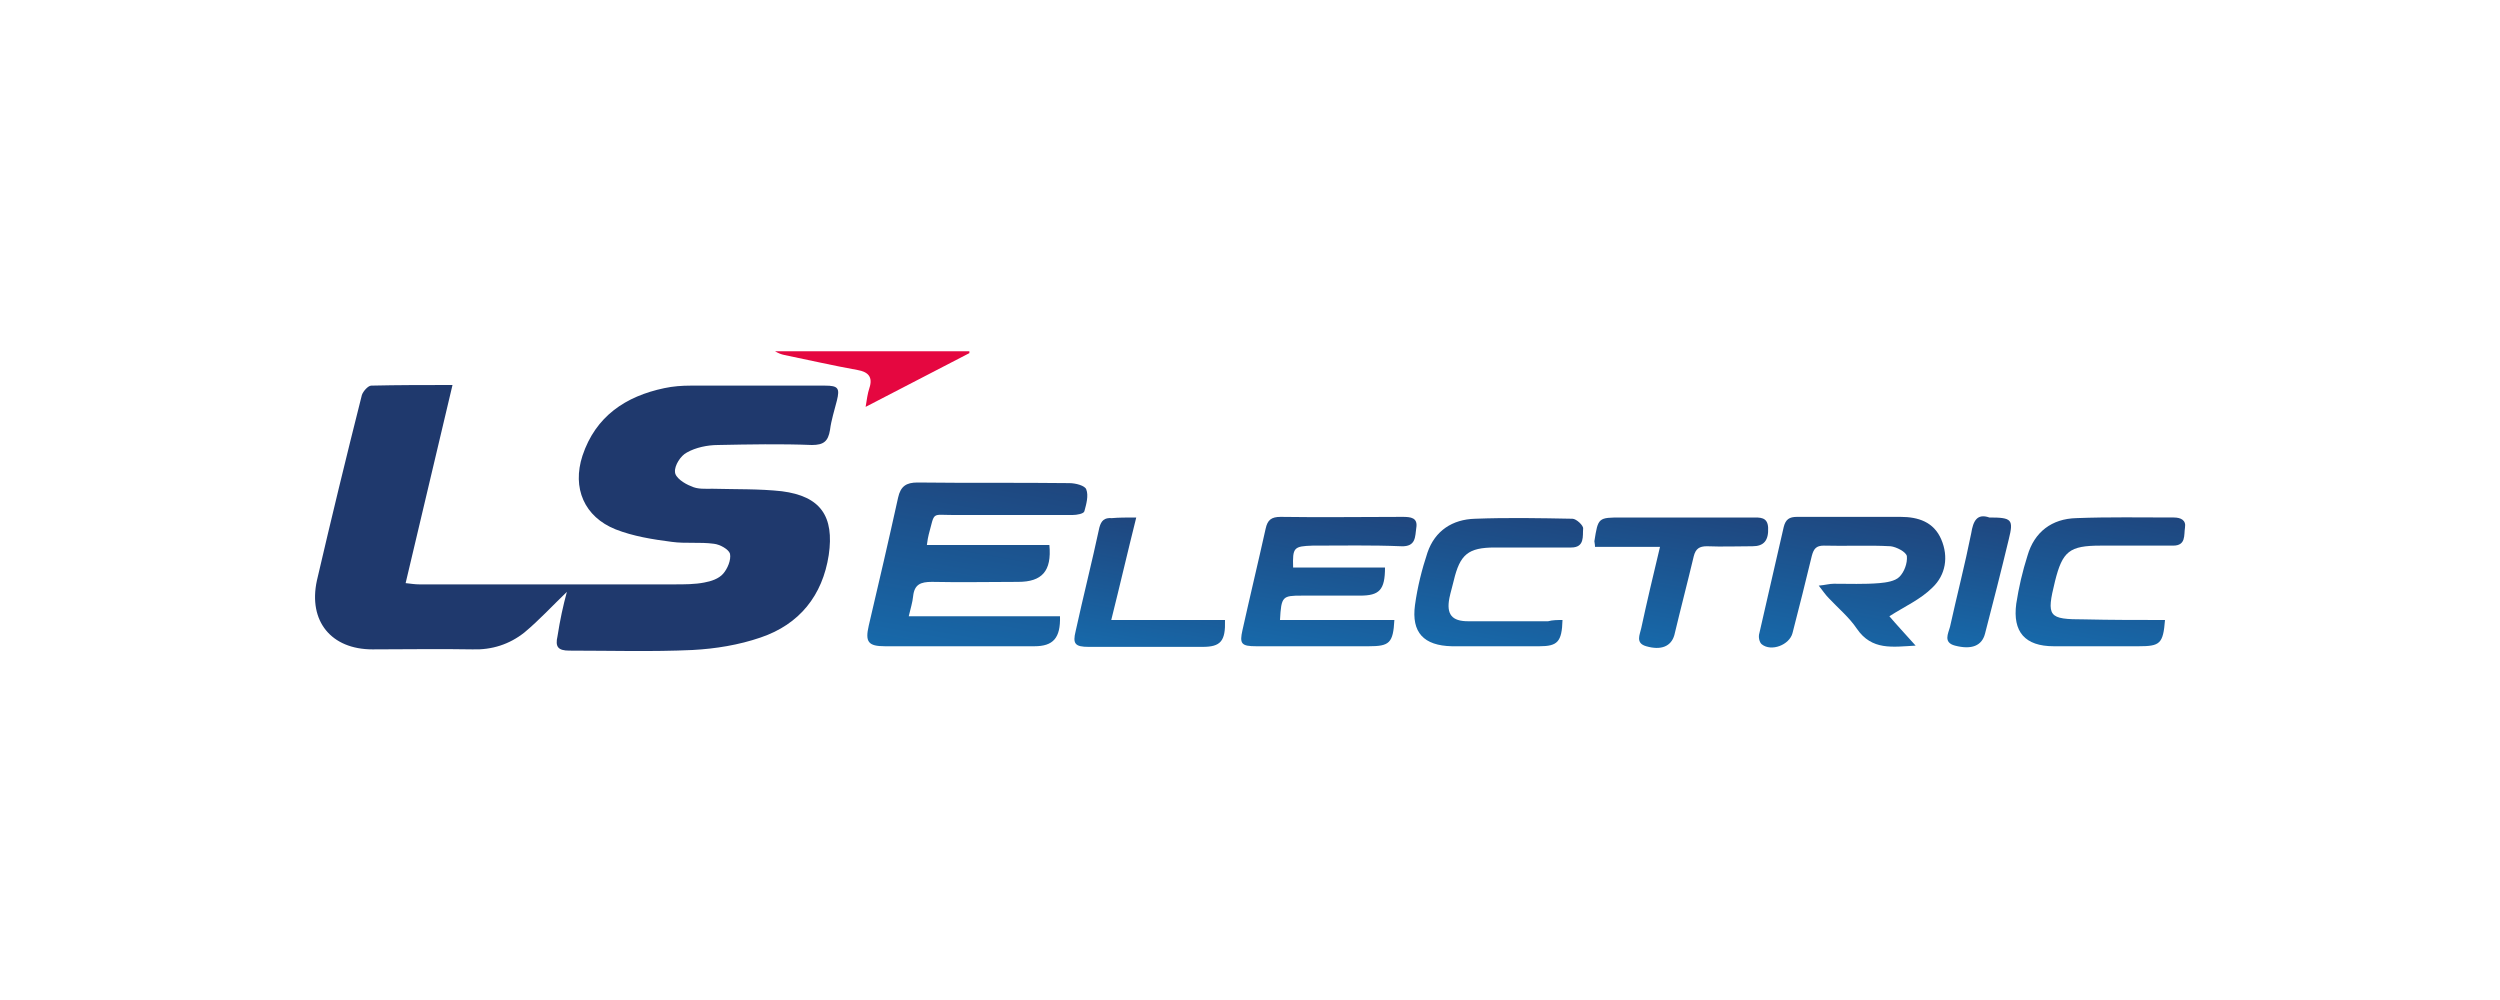 <?xml version="1.0" encoding="utf-8"?>
<!-- Generator: Adobe Illustrator 24.2.1, SVG Export Plug-In . SVG Version: 6.00 Build 0)  -->
<svg version="1.1" id="Capa_1" xmlns="http://www.w3.org/2000/svg" xmlns:xlink="http://www.w3.org/1999/xlink" x="0px" y="0px"
	 viewBox="0 0 400 160" style="enable-background:new 0 0 400 160;" xml:space="preserve">
<style type="text/css">
	.st0{fill:#1F396D;}
	.st1{fill:url(#SVGID_1_);}
	.st2{fill:url(#SVGID_2_);}
	.st3{fill:url(#SVGID_3_);}
	.st4{fill:url(#SVGID_4_);}
	.st5{fill:url(#SVGID_5_);}
	.st6{fill:url(#SVGID_6_);}
	.st7{fill:url(#SVGID_7_);}
	.st8{fill:url(#SVGID_8_);}
	.st9{fill:#E50740;}
</style>
<g>
	<path class="st0" d="M90.7,94.7c-2.3,2.2-4.4,4.5-6.8,6.5c-2.4,1.9-5.2,2.8-8.3,2.7c-5.3-0.1-10.7,0-16,0c-6.6,0-10.3-4.5-8.9-11
		c2.3-9.9,4.7-19.8,7.2-29.7c0.2-0.6,1-1.5,1.5-1.5c4.2-0.1,8.5-0.1,13-0.1c-2.5,10.6-5,21.1-7.5,31.7c0.9,0.1,1.5,0.2,2.2,0.2
		c13.6,0,27.2,0,40.8,0c1.6,0,3.3,0,4.8-0.3c1.1-0.2,2.3-0.6,3-1.4c0.7-0.8,1.3-2.2,1.1-3.2c-0.2-0.7-1.6-1.5-2.6-1.6
		c-2.2-0.3-4.5,0-6.7-0.3c-3.1-0.4-6.2-0.9-9-2c-5-2-7-6.6-5.3-11.8c2.1-6.3,6.9-9.5,13.1-10.8c1.4-0.3,2.8-0.4,4.2-0.4
		c7.2,0,14.3,0,21.5,0c2.1,0,2.4,0.4,1.9,2.4c-0.4,1.6-0.9,3.1-1.1,4.7c-0.3,1.8-1,2.4-2.9,2.4c-5-0.2-10-0.1-15,0
		c-1.7,0-3.6,0.4-5,1.2c-1,0.5-2,2.1-1.9,3.1c0,0.9,1.5,1.9,2.6,2.3c1,0.5,2.2,0.4,3.4,0.4c3.7,0.1,7.5,0,11.1,0.4
		c6.2,0.8,8.4,4,7.5,10.2c-1,6.5-4.7,11.1-10.9,13.2c-3.5,1.2-7.2,1.8-10.9,2c-6.5,0.3-13.1,0.1-19.7,0.1c-1.8,0-2.3-0.6-1.9-2.3
		C89.6,99.2,90.1,96.9,90.7,94.7z"/>
	<linearGradient id="SVGID_1_" gradientUnits="userSpaceOnUse" x1="159.019" y1="75.106" x2="153.622" y2="105.713">
		<stop  offset="0" style="stop-color:#1F467E"/>
		<stop  offset="1" style="stop-color:#1769AA"/>
	</linearGradient>
	<path class="st1" d="M169.6,98.6c0.1,3.5-1.1,4.8-4.1,4.8c-8,0-16,0-23.9,0c-2.7,0-3.2-0.7-2.6-3.3c1.6-6.8,3.2-13.7,4.7-20.5
		c0.4-1.8,1.3-2.4,3.1-2.4c8.1,0.1,16.2,0,24.3,0.1c1,0,2.5,0.4,2.7,1c0.4,1,0,2.4-0.3,3.5c-0.1,0.4-1.2,0.6-1.9,0.6
		c-6.4,0-12.7,0-19.1,0c-3.5,0-2.9-0.6-3.9,3.1c-0.1,0.4-0.2,0.9-0.3,1.7c6.6,0,13.1,0,19.6,0c0.4,4.2-1.2,5.9-5,5.9
		c-4.6,0-9.2,0.1-13.8,0c-1.8,0-2.8,0.4-3,2.3c-0.1,1-0.4,1.9-0.7,3.2C153.7,98.6,161.6,98.6,169.6,98.6z"/>
	<linearGradient id="SVGID_2_" gradientUnits="userSpaceOnUse" x1="214.648" y1="80.973" x2="210.369" y2="105.239">
		<stop  offset="0" style="stop-color:#1F467E"/>
		<stop  offset="1" style="stop-color:#1769AA"/>
	</linearGradient>
	<path class="st2" d="M206.9,90.8c4.9,0,9.8,0,14.7,0c0,3.6-0.9,4.5-4,4.5c-3.1,0-6.2,0-9.3,0c-3.1,0-3.3,0.1-3.5,3.9
		c3.1,0,6.1,0,9.2,0c3,0,6,0,9.1,0c-0.2,3.7-0.8,4.2-4.1,4.2c-6,0-12,0-18,0c-2.4,0-2.7-0.4-2.2-2.6c1.2-5.4,2.5-10.8,3.7-16.2
		c0.3-1.4,0.9-1.9,2.4-1.9c6.5,0.1,13,0,19.5,0c1.3,0,2.5,0.1,2.2,1.8c-0.2,1.3,0,3-2.4,2.9c-4.7-0.2-9.5-0.1-14.2-0.1
		C207,87.4,206.8,87.6,206.9,90.8z"/>
	<linearGradient id="SVGID_3_" gradientUnits="userSpaceOnUse" x1="298.764" y1="81.688" x2="294.541" y2="105.636">
		<stop  offset="0" style="stop-color:#1F467E"/>
		<stop  offset="1" style="stop-color:#1769AA"/>
	</linearGradient>
	<path class="st3" d="M302.3,98.6c1.1,1.3,2.5,2.8,4.2,4.7c-3.7,0.2-7,0.8-9.4-2.7c-1.2-1.8-3-3.3-4.5-4.9c-0.5-0.5-0.9-1.1-1.6-2
		c1.1-0.1,1.7-0.3,2.4-0.3c2.4,0,4.9,0.1,7.3-0.1c1.1-0.1,2.5-0.3,3.2-1c0.8-0.8,1.3-2.2,1.2-3.3c-0.1-0.7-1.7-1.5-2.6-1.6
		c-3.6-0.2-7.2,0-10.7-0.1c-1.2,0-1.6,0.5-1.9,1.6c-1,4.1-2,8.2-3.1,12.4c-0.5,1.9-3.4,3-4.9,1.8c-0.4-0.3-0.6-1.2-0.4-1.8
		c1.3-5.7,2.6-11.3,3.9-17c0.3-1.2,0.9-1.6,2.1-1.6c5.5,0,11.1,0,16.6,0c2.8,0,5.3,0.8,6.5,3.6c1.2,2.8,0.7,5.7-1.4,7.7
		C307.3,95.9,304.8,97,302.3,98.6z"/>
	<linearGradient id="SVGID_4_" gradientUnits="userSpaceOnUse" x1="337.851" y1="80.97" x2="333.711" y2="104.448">
		<stop  offset="0" style="stop-color:#1F467E"/>
		<stop  offset="1" style="stop-color:#1769AA"/>
	</linearGradient>
	<path class="st4" d="M346.4,99.2c-0.3,3.8-0.8,4.2-4.2,4.2c-4.5,0-9.1,0-13.6,0c-4.6,0-6.6-2.3-6-6.8c0.4-2.6,1-5.2,1.8-7.7
		c1.1-3.8,3.9-5.9,7.8-6c5.2-0.2,10.4-0.1,15.6-0.1c1.1,0,2,0.4,1.8,1.6c-0.2,1.2,0.2,2.9-1.9,2.9c-3.9,0-7.7,0-11.6,0
		c-5,0-6.1,0.9-7.3,5.7c-1.4,5.7-1.1,6.1,4.7,6.1C337.8,99.2,342,99.2,346.4,99.2z"/>
	<linearGradient id="SVGID_5_" gradientUnits="userSpaceOnUse" x1="241.556" y1="81.092" x2="237.435" y2="104.46">
		<stop  offset="0" style="stop-color:#1F467E"/>
		<stop  offset="1" style="stop-color:#1769AA"/>
	</linearGradient>
	<path class="st5" d="M250,99.2c-0.1,3.5-0.8,4.2-3.7,4.2c-4.7,0-9.3,0-14,0c-4.5-0.1-6.5-2.2-5.9-6.6c0.4-2.9,1.1-5.7,2-8.4
		c1.2-3.5,4-5.3,7.6-5.4c5.2-0.2,10.4-0.1,15.6,0c0.6,0,1.8,1.1,1.7,1.6c-0.1,1.1,0.3,3-1.9,3c-4.1,0-8.1,0-12.2,0
		c-4.3,0-5.6,1.1-6.6,5.3c-0.2,0.9-0.5,1.8-0.7,2.8c-0.5,2.6,0.4,3.7,3,3.7c4.3,0,8.5,0,12.8,0C248.4,99.2,249.2,99.2,250,99.2z"/>
	<linearGradient id="SVGID_6_" gradientUnits="userSpaceOnUse" x1="269.991" y1="80.754" x2="265.923" y2="103.824">
		<stop  offset="0" style="stop-color:#1F467E"/>
		<stop  offset="1" style="stop-color:#1769AA"/>
	</linearGradient>
	<path class="st6" d="M255.2,87.5c0-0.5-0.1-0.7-0.1-0.9c0.6-3.8,0.6-3.8,4.4-3.8c7,0,13.9,0,20.9,0c1.2,0,2.4-0.1,2.5,1.6
		c0.1,2.1-0.7,3-2.5,3c-2.4,0-4.9,0.1-7.3,0c-1.2,0-1.8,0.4-2.1,1.6c-1,4.2-2.1,8.4-3.1,12.6c-0.5,1.8-2.1,2.5-4.5,1.8
		c-1.8-0.5-1-1.9-0.8-2.9c0.9-4.2,1.9-8.4,3-13C262,87.5,258.6,87.5,255.2,87.5z"/>
	<linearGradient id="SVGID_7_" gradientUnits="userSpaceOnUse" x1="187.01" y1="83.699" x2="183.231" y2="105.126">
		<stop  offset="0" style="stop-color:#1F467E"/>
		<stop  offset="1" style="stop-color:#1769AA"/>
	</linearGradient>
	<path class="st7" d="M181.8,82.8c-1.4,5.6-2.6,10.8-4,16.4c6.3,0,12.2,0,18.2,0c0.1,3.4-0.7,4.3-3.6,4.3c-6.1,0-12.2,0-18.2,0
		c-2.2,0-2.6-0.5-2.1-2.5c1.2-5.5,2.6-11,3.8-16.6c0.3-1.1,0.8-1.6,2-1.5C179,82.8,180.2,82.8,181.8,82.8z"/>
	<linearGradient id="SVGID_8_" gradientUnits="userSpaceOnUse" x1="318.505" y1="82.545" x2="314.769" y2="103.734">
		<stop  offset="0" style="stop-color:#1F467E"/>
		<stop  offset="1" style="stop-color:#1769AA"/>
	</linearGradient>
	<path class="st8" d="M318.3,82.8c3.6,0,3.9,0.3,3.1,3.5c-1.2,5-2.5,10.1-3.8,15.1c-0.5,1.9-2.1,2.6-4.8,1.9c-1.9-0.5-1.1-1.9-0.8-3
		c1.1-5,2.4-10,3.4-15C315.7,83.4,316.3,82.1,318.3,82.8z"/>
	<path class="st9" d="M155.1,56.5c-5.4,2.8-10.8,5.6-16.6,8.6c0.2-1.2,0.3-2.1,0.6-3c0.6-1.8-0.2-2.6-1.9-2.9
		c-3.9-0.7-7.8-1.6-11.7-2.4c-0.5-0.1-1-0.3-1.5-0.6c10.4,0,20.7,0,31.1,0C155.1,56.3,155.1,56.4,155.1,56.5z"/>
</g>
</svg>

